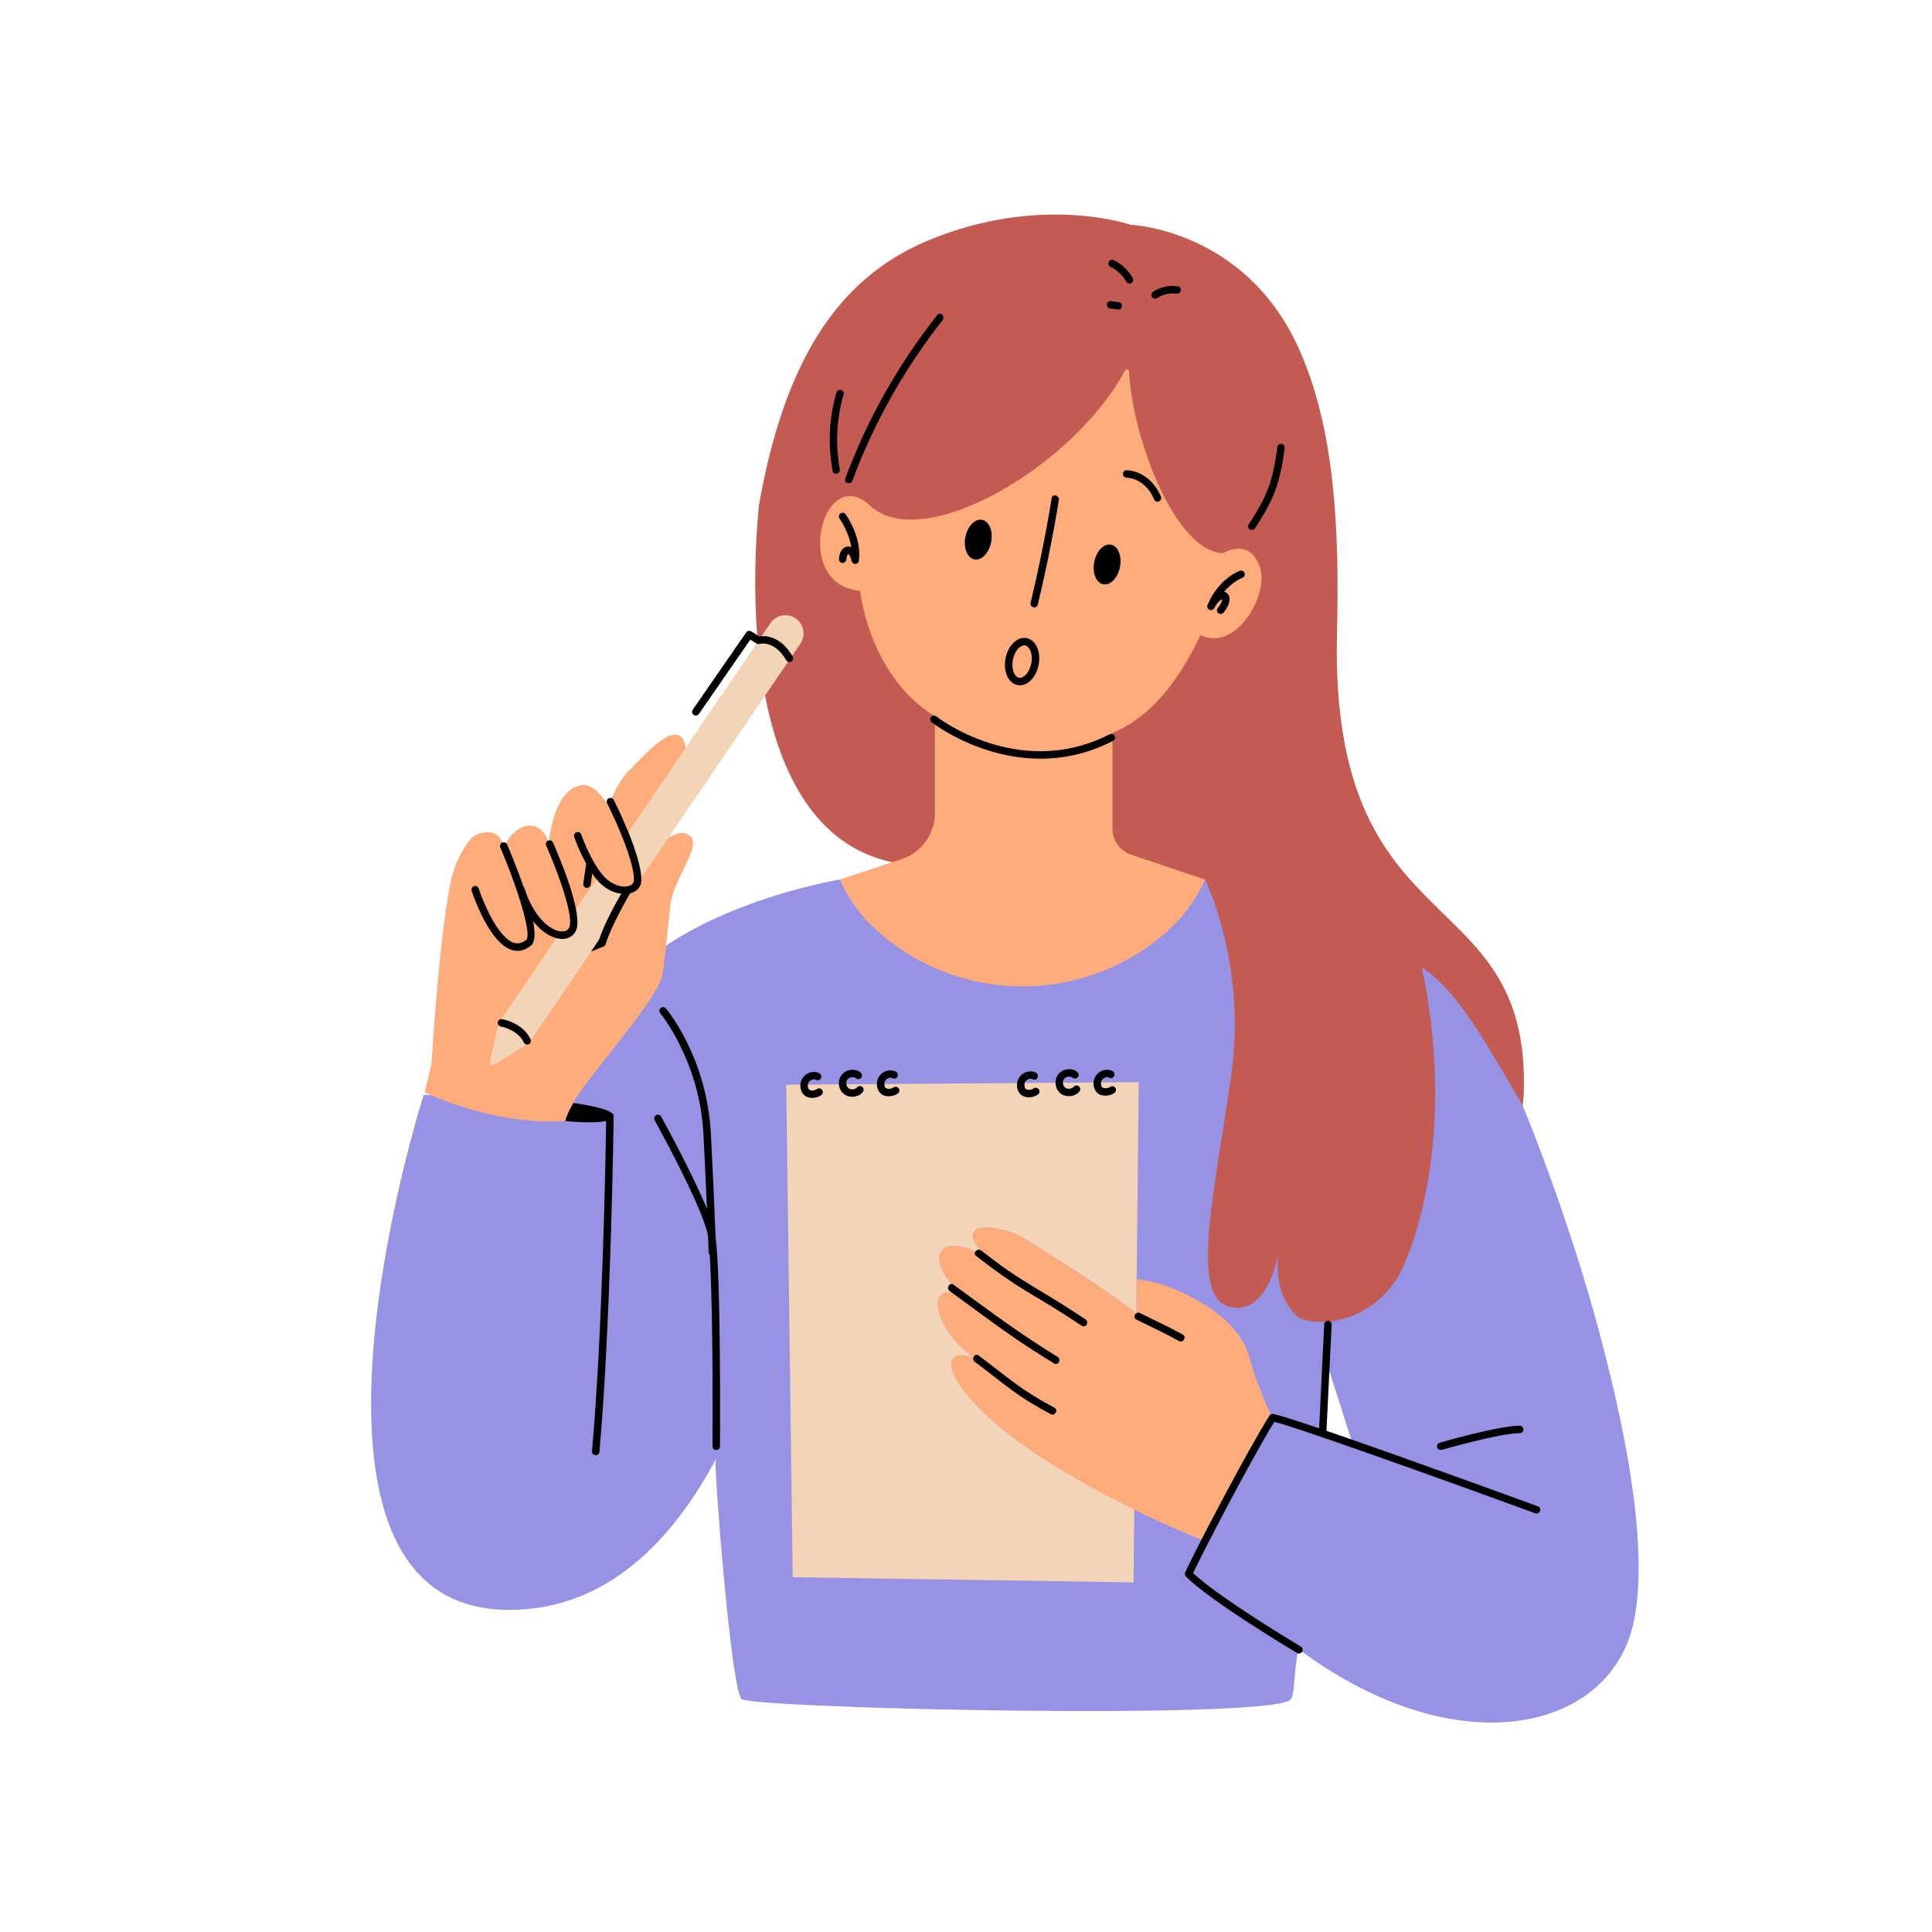 <svg xmlns="http://www.w3.org/2000/svg" xmlns:xlink="http://www.w3.org/1999/xlink" width="1080" viewBox="0 0 810 810" height="1080" preserveAspectRatio="xMidYMid meet"><defs><clipPath id="42c5736f0f"><path d="M 155 356 L 688 356 L 688 722.25 L 155 722.25 Z M 155 356 " clip-rule="nonzero"></path></clipPath></defs><g clip-path="url(#42c5736f0f)"><path fill="#9792e3" d="M 682.102 609.52 C 681.84 608.051 681.57 606.578 681.293 605.098 C 677.957 587.363 673.469 569.109 668.68 551.871 C 655.512 504.465 638.398 463.535 638.398 463.535 C 636.875 460.344 632.531 444.996 632.531 444.996 C 632.531 444.996 604.551 392.293 601.02 392.293 C 597.488 392.293 579.828 387.402 579.828 387.402 L 543.699 367.301 L 536.656 368.652 L 506.207 356.703 L 413.434 368.523 L 352.156 368.723 C 352.156 368.723 273.828 381.66 252.605 425.027 C 228.699 465.234 223.266 469.582 223.266 469.582 C 223.266 469.582 186.695 458.273 177.629 459.055 C 163.5 504.695 121.121 674.961 213.488 674.961 C 254.91 674.961 282.34 645.016 300.004 611.988 C 300.008 612.055 300.016 612.121 300.02 612.191 C 300.031 612.41 300.234 612.707 300.062 612.848 C 299.219 613.551 306.602 710.617 311.082 712.453 C 320.625 716.355 527.668 721.008 540.707 712.859 C 543.066 711.387 542.055 703.137 544.336 691.316 C 562.996 705.254 581.555 714.117 598.797 718.613 C 602.629 719.609 606.395 720.395 610.086 720.969 C 617.465 722.117 624.527 722.438 631.176 721.984 C 659.422 720.07 680.109 704.254 685.098 679.309 C 688.766 660.969 686.809 635.977 682.102 609.52 Z M 554.562 599.844 L 555.652 569.418 L 567.062 605.277 Z M 554.562 599.844 " fill-opacity="1" fill-rule="nonzero"></path></g><path fill="#c45b52" d="M 638.871 457.492 C 638.816 459.539 638.645 461.547 638.398 463.535 C 623.633 438.32 611.207 415.383 596.129 405.605 C 607.266 458.578 600.09 503.922 588.562 530.5 C 579.488 551.422 556.738 557.738 544.547 552.52 C 535.449 544.777 535.184 532.684 535.867 526.059 C 533.957 536.312 527.645 551.508 514.902 547.688 C 498.602 542.797 509.738 496.883 516.258 450.43 C 522.777 403.977 505.172 368.723 505.172 368.723 C 505.172 368.723 479.039 365.125 386.676 362.953 C 313.828 361.238 313.754 256.277 318.215 211.637 C 328.711 152.793 350.238 117.094 388.938 100.898 C 436.293 81.078 474.02 94.238 474.02 94.238 C 474.02 94.238 521.473 96.07 544.133 145.25 C 559.586 178.789 561.613 221.457 560.543 265.152 C 557.281 397.727 641.309 367.883 638.871 457.492 Z M 638.871 457.492 C 638.816 459.539 638.645 461.547 638.398 463.535 C 623.633 438.32 611.207 415.383 596.129 405.605 C 607.266 458.578 600.09 503.922 588.562 530.5 C 579.488 551.422 556.738 557.738 544.547 552.52 C 535.449 544.777 535.184 532.684 535.867 526.059 C 533.957 536.312 527.645 551.508 514.902 547.688 C 498.602 542.797 509.738 496.883 516.258 450.43 C 522.777 403.977 505.172 368.723 505.172 368.723 C 505.172 368.723 479.039 365.125 386.676 362.953 C 313.828 361.238 313.754 256.277 318.215 211.637 C 328.711 152.793 350.238 117.094 388.938 100.898 C 436.293 81.078 474.02 94.238 474.02 94.238 C 474.02 94.238 521.473 96.07 544.133 145.25 C 559.586 178.789 561.613 221.457 560.543 265.152 C 557.281 397.727 641.309 367.883 638.871 457.492 Z M 638.871 457.492 " fill-opacity="1" fill-rule="nonzero"></path><path fill="#feac7c" d="M 280.996 379.934 C 279.711 391.789 278.648 403.477 277.738 408.727 C 275.992 418.781 245.895 452.195 240.852 461.449 C 239.852 463.281 237.898 467.875 237.02 469.988 C 206.766 472.027 178.039 458.012 178.039 458.012 L 180.887 446.258 C 180.887 446.258 184.434 386.652 189.75 366.484 C 191.5 359.848 196.406 351.922 198.715 350.488 C 201.184 348.961 208.984 346.449 211.188 354.684 C 211.219 355.168 211.234 355.629 211.258 356.098 C 212.449 351.43 215.516 348.645 218.48 347.027 C 221.211 345.531 226.223 345.395 229.047 350.863 C 229.887 352.484 229.93 354.418 229.828 356.242 C 229.793 356.898 229.742 357.523 229.699 358.156 C 229.699 358.156 230.332 331.031 244.051 329.129 C 247.633 328.633 251.504 332.184 255.055 337.695 C 258.254 330.109 260.785 325.98 264.152 322.609 C 270.062 316.703 283.414 301.348 286.973 311.199 C 290.504 320.98 273.328 337.125 268.5 351.406 C 267.211 355.215 266.191 358.703 265.375 361.789 C 265.965 363.977 266.398 366.004 266.664 367.777 C 278.266 347.055 288.047 347.188 290.234 351.68 C 292.68 356.703 282.172 369.094 280.996 379.934 Z M 523.594 568.398 C 520.539 557.195 508.312 546.801 490.34 539.645 C 485.715 537.801 480.824 536.941 476.695 536.254 L 476.461 550.402 C 476.094 550.234 475.621 549.93 475.109 549.566 C 458.977 537.422 444.09 528.414 429.871 519.434 C 419.547 512.914 396.297 510.719 414.656 528.125 C 392.855 513.453 385.551 529.082 405.258 544.113 C 388.562 534.645 388.668 555.027 408.609 569.566 C 397.973 564.512 390.34 572.855 417.055 596.496 C 447.891 623.785 504.848 646.027 504.848 646.027 L 533.539 594.344 C 533.539 594.344 527.68 583.379 523.594 568.398 Z M 528.039 237.27 C 523.422 225.125 512.809 231.898 512.809 231.898 C 493.125 231.512 474.922 184.75 473.324 155.621 C 473.277 154.734 472.148 154.477 471.73 155.254 C 449.84 195.949 386.629 232.406 364.793 212.008 C 364.793 212.008 355.859 202.375 348.172 212.848 C 341.078 222.512 341.055 246.004 360.582 247.691 C 363.016 265.57 372.414 287.633 390.301 299.211 C 390.848 299.566 391.406 299.918 391.977 300.273 L 391.977 340.852 C 391.977 349.824 386.109 357.742 377.527 360.352 L 352.16 368.723 C 357.172 380.777 366.266 390.078 376.477 397.18 C 407.875 419.016 449.457 419.016 480.859 397.18 C 491.07 390.078 500.16 380.777 505.176 368.723 L 474.504 358.418 C 469.699 356.953 466.414 352.52 466.414 347.496 L 466.414 307.281 C 482.797 300.426 494.324 285.18 503.305 266.258 C 517.941 273.617 532.602 249.266 528.039 237.27 Z M 528.039 237.27 " fill-opacity="1" fill-rule="nonzero"></path><path fill="#f3d4b7" d="M 335.578 269.82 L 221.664 437.438 L 207.312 446.297 C 206.34 446.895 205.129 446.023 205.383 444.914 L 209.082 428.887 L 234.035 392.168 C 234.926 393.109 235.992 393.441 237.258 392.699 C 240.762 390.648 240.879 385.914 240.484 382.68 L 250.98 367.234 C 251.047 367.324 251.113 367.418 251.18 367.504 C 257.25 375.145 267.309 374.668 267.344 368.93 C 267.375 364.234 264.988 356.961 262.387 350.445 L 322.992 261.27 C 325.355 257.793 330.086 256.891 333.562 259.254 C 337.035 261.613 337.938 266.348 335.578 269.82 Z M 417.055 596.496 C 390.34 572.855 397.973 564.512 408.609 569.566 C 388.668 555.027 388.562 534.645 405.258 544.113 C 385.551 529.082 392.855 513.453 414.656 528.125 C 396.297 510.719 419.547 512.914 429.871 519.434 C 444.09 528.414 458.977 537.422 475.109 549.566 C 475.602 549.914 476.047 550.203 476.41 550.375 L 477.41 453.688 L 329.625 454.777 L 332.34 661.242 L 475.238 663.414 L 475.555 632.945 C 455.727 623.105 432.289 609.977 417.055 596.496 Z M 417.055 596.496 " fill-opacity="1" fill-rule="nonzero"></path><path fill="#000000" d="M 426.613 287.215 C 426.949 287.277 427.281 287.309 427.613 287.309 C 431.148 287.309 434.477 283.758 435.445 278.719 L 435.445 278.715 C 436.512 273.199 434.297 268.293 430.41 267.543 C 428.426 267.156 426.402 267.922 424.699 269.684 C 423.172 271.273 422.059 273.527 421.574 276.039 C 420.512 281.555 422.723 286.465 426.613 287.215 Z M 424.645 276.633 C 425.008 274.734 425.848 272.996 426.949 271.852 C 427.434 271.352 428.359 270.57 429.418 270.57 C 429.547 270.57 429.684 270.582 429.816 270.609 C 431.648 270.961 433.148 274.137 432.379 278.125 C 431.684 281.73 429.258 284.527 427.207 284.148 C 425.375 283.793 423.875 280.621 424.645 276.633 Z M 255.227 334.699 C 254.457 335.09 254.152 336.031 254.543 336.801 C 254.656 337.02 265.848 359.16 265.785 368.918 C 265.777 370.109 265.125 370.938 263.848 371.375 C 260.965 372.383 255.969 371.016 252.406 366.531 C 247.141 359.906 243.73 349.984 243.695 349.887 C 243.418 349.066 242.531 348.633 241.715 348.91 C 240.895 349.188 240.461 350.074 240.738 350.891 C 240.84 351.199 242.668 356.492 245.762 362.07 L 244.543 370.473 C 244.418 371.324 245.012 372.117 245.863 372.242 C 245.941 372.25 246.016 372.258 246.09 372.258 C 246.855 372.258 247.52 371.699 247.633 370.918 L 248.316 366.227 C 248.84 366.996 249.387 367.754 249.957 368.477 C 253.027 372.34 256.98 374.297 260.453 374.715 C 258.344 378.336 253.441 387.055 251.195 393.859 L 247.824 398.91 C 248.496 398.645 249.145 398.395 249.754 398.16 C 251.055 397.656 252.172 397.223 253.031 396.848 C 253.445 396.664 253.762 396.312 253.898 395.879 C 256.457 387.598 264.062 374.746 264.137 374.617 C 264.16 374.578 264.16 374.539 264.18 374.5 C 264.41 374.441 264.652 374.402 264.867 374.328 C 267.379 373.465 268.891 371.449 268.906 368.941 C 268.977 358.426 257.805 336.32 257.328 335.383 C 256.938 334.613 255.996 334.312 255.227 334.699 Z M 241.355 390.441 C 244.992 383.598 234.055 358.234 231.828 353.219 C 231.477 352.43 230.555 352.07 229.766 352.426 C 228.977 352.773 228.621 353.699 228.973 354.488 C 233.895 365.562 240.859 384.719 238.594 388.977 C 237.824 390.43 236.312 390.609 235.176 390.504 C 230.406 390.066 223.586 384.188 219.871 372.332 C 219.789 372.078 219.637 371.875 219.457 371.699 C 217.148 364.977 214.465 358.391 212.629 354.07 C 212.289 353.281 211.371 352.914 210.578 353.246 C 209.785 353.582 209.414 354.5 209.75 355.293 C 217.898 374.457 222.891 392.18 220.652 394 C 218.953 395.383 217.289 395.809 215.559 395.301 C 208.809 393.312 202.551 378.184 200.711 372.523 C 200.445 371.699 199.566 371.25 198.742 371.52 C 197.922 371.785 197.473 372.668 197.738 373.484 C 198.031 374.379 204.969 395.434 214.672 398.297 C 215.449 398.527 216.219 398.641 216.98 398.641 C 218.922 398.641 220.812 397.898 222.625 396.426 C 224.383 394.992 224.426 391.164 223.527 386.27 C 227.215 390.887 231.383 393.293 234.887 393.617 C 235.164 393.641 235.434 393.656 235.699 393.656 C 238.223 393.656 240.258 392.508 241.355 390.441 Z M 436.07 541.156 C 431.27 538.281 426.504 535.363 421.922 532.152 C 418.34 529.645 414.855 527.004 411.414 524.305 C 409.852 523.078 407.625 525.273 409.203 526.512 C 414.742 530.859 420.391 535.062 426.324 538.852 C 431.246 542 436.32 544.906 441.293 547.973 C 445.418 550.516 449.496 553.141 453.531 555.824 C 455.211 556.941 456.777 554.238 455.109 553.129 C 448.863 548.977 442.504 545.012 436.07 541.156 Z M 443.457 568.906 C 432.031 561.879 421.094 554.246 410.293 546.301 C 406.789 543.723 403.277 541.148 399.75 538.594 C 398.121 537.41 396.559 540.121 398.176 541.289 C 409.004 549.137 419.629 557.273 430.82 564.605 C 434.473 566.996 438.164 569.32 441.883 571.605 C 443.598 572.66 445.168 569.961 443.457 568.906 Z M 442.09 590.184 C 436.277 587.137 430.695 583.727 425.41 579.832 C 420.301 576.07 415.379 572.055 410.281 568.273 C 408.668 567.074 407.109 569.785 408.707 570.973 C 413.805 574.754 418.723 578.766 423.832 582.531 C 429.117 586.426 434.699 589.836 440.512 592.879 C 442.293 593.812 443.871 591.117 442.09 590.184 Z M 495.859 559.512 C 490.031 556.273 483.945 553.512 477.996 550.516 C 476.203 549.613 474.621 552.309 476.418 553.215 C 482.367 556.211 488.453 558.973 494.281 562.211 C 496.039 563.188 497.617 560.492 495.859 559.512 Z M 256.301 466.508 C 252.793 463.953 240.383 462.449 240.383 462.449 C 240.383 462.449 237.734 466.73 237.02 469.988 C 237.02 469.988 248.484 471.262 254.141 469.961 C 253.938 483.273 252.613 559.336 248.199 608.398 C 248.121 609.258 248.754 610.016 249.613 610.094 C 249.664 610.098 249.711 610.102 249.758 610.102 C 250.559 610.102 251.238 609.488 251.312 608.68 C 256.148 554.906 257.281 468.832 257.293 467.973 C 257.301 467.305 256.887 466.738 256.301 466.508 Z M 644.75 631.523 C 641.719 630.41 588.012 610.781 556.125 599.875 L 558.297 555.367 C 558.34 554.508 557.676 553.773 556.812 553.73 C 556.023 553.66 555.223 554.352 555.18 555.215 L 553.051 598.828 C 543.504 595.59 536.348 593.301 533.836 592.809 C 533.207 592.695 532.559 592.965 532.215 593.512 C 522.457 609.043 500.43 651.312 496.902 659.25 C 496.637 659.84 496.766 660.531 497.223 660.988 C 507.836 671.598 542.32 692.141 543.785 693.012 C 544.035 693.16 544.309 693.23 544.578 693.23 C 545.113 693.23 545.633 692.957 545.922 692.465 C 546.363 691.723 546.121 690.766 545.379 690.324 C 545.031 690.121 511.418 670.098 500.211 659.531 C 504.445 650.512 524.289 612.27 534.273 596.113 C 549 599.848 642.707 634.102 643.676 634.453 C 644.48 634.746 645.383 634.336 645.68 633.523 C 645.977 632.715 645.562 631.816 644.75 631.523 Z M 604.008 607.93 C 604.148 607.93 604.297 607.906 604.441 607.867 C 604.684 607.797 628.777 600.863 637.152 600.863 C 638.012 600.863 638.711 600.164 638.711 599.301 C 638.711 598.438 638.012 597.738 637.152 597.738 C 628.336 597.738 604.582 604.574 603.574 604.863 C 602.746 605.105 602.266 605.973 602.508 606.801 C 602.703 607.48 603.328 607.93 604.008 607.93 Z M 298.043 475.34 C 296.402 443.672 279.906 423.641 279.207 422.805 C 278.652 422.141 277.664 422.059 277.008 422.609 C 276.344 423.164 276.258 424.148 276.812 424.809 C 276.977 425.004 293.336 444.867 294.922 475.504 C 295.582 488.277 296.062 498.812 296.402 506.859 C 290.164 491.609 277.848 469.312 277.203 468.145 C 276.781 467.391 275.836 467.117 275.078 467.535 C 274.324 467.953 274.051 468.906 274.469 469.66 C 274.664 470.012 293.949 504.914 296.586 517.047 C 296.688 517.523 296.785 518.133 296.879 518.801 C 297.027 522.723 297.094 524.852 297.094 524.91 C 297.105 525.32 297.281 525.684 297.543 525.953 C 299.098 549.742 298.727 605.695 298.723 606.355 C 298.715 607.219 299.41 607.922 300.273 607.926 C 300.277 607.926 300.281 607.926 300.285 607.926 C 301.141 607.926 301.84 607.234 301.848 606.375 C 301.867 603.367 302.312 535.781 300 518.59 C 299.711 510.797 299.105 495.941 298.043 475.34 Z M 446.504 451.953 C 446.609 451.895 446.629 451.871 446.582 451.895 C 446.562 451.91 446.539 451.922 446.52 451.938 C 446.516 451.941 446.508 451.949 446.504 451.953 Z M 447.781 451.414 C 447.875 451.414 447.926 451.414 447.949 451.41 C 447.895 451.41 447.84 451.414 447.785 451.41 C 447.785 451.414 447.785 451.414 447.781 451.414 Z M 446.52 455.934 C 446.633 456.035 446.75 456.047 446.52 455.934 Z M 447.121 456.289 C 447.125 456.289 447.129 456.293 447.137 456.293 C 446.988 456.211 446.973 456.219 447.027 456.246 C 447.035 456.25 447.043 456.258 447.055 456.262 C 447.074 456.27 447.094 456.281 447.121 456.289 Z M 446.953 451.676 C 446.996 451.652 447.047 451.625 447.102 451.602 C 447.109 451.598 447.121 451.594 447.133 451.59 C 447.281 451.535 447.438 451.492 447.59 451.453 C 447.652 451.438 447.719 451.426 447.781 451.414 C 447.762 451.414 447.754 451.414 447.73 451.414 C 447.75 451.414 447.77 451.41 447.785 451.41 C 447.793 451.41 447.797 451.41 447.801 451.41 C 447.91 451.387 447.996 451.402 447.949 451.41 C 448.18 451.406 448.41 451.395 448.645 451.406 C 448.719 451.422 448.793 451.434 448.863 451.453 C 449.004 451.484 449.137 451.531 449.273 451.574 C 449.332 451.605 449.395 451.633 449.453 451.664 C 449.605 451.75 449.75 451.844 449.891 451.945 C 450.551 452.43 451.66 452.078 452.027 451.387 C 452.457 450.574 452.172 449.766 451.465 449.25 C 450.109 448.258 448.234 448.039 446.633 448.473 C 444.887 448.949 443.551 450.176 442.883 451.84 C 442.254 453.402 442.457 455.262 443.227 456.734 C 443.984 458.188 445.469 459.242 447.086 459.496 C 449.023 459.797 451.117 459.254 452.445 457.742 C 452.984 457.129 453.098 456.129 452.445 455.535 C 451.855 454.992 450.812 454.879 450.238 455.535 C 450.141 455.645 450.043 455.75 449.938 455.848 C 449.902 455.875 449.871 455.906 449.836 455.934 C 449.719 456.008 449.605 456.086 449.484 456.152 C 449.434 456.18 449.387 456.203 449.336 456.227 C 449.102 456.273 448.867 456.371 448.629 456.43 C 448.645 456.43 448.617 456.441 448.566 456.449 C 448.562 456.449 448.559 456.453 448.555 456.453 C 448.5 456.461 448.438 456.469 448.383 456.48 C 448.43 456.469 448.445 456.465 448.48 456.457 C 448.324 456.465 448.172 456.477 448.02 456.473 C 447.875 456.469 447.73 456.441 447.586 456.438 C 448.09 456.453 447.652 456.441 447.492 456.398 C 447.371 456.371 447.254 456.328 447.133 456.293 C 447.16 456.309 447.176 456.316 447.211 456.336 C 447.164 456.309 447.105 456.285 447.051 456.262 C 447.043 456.258 447.035 456.254 447.027 456.25 C 447.012 456.242 446.996 456.234 446.98 456.227 C 446.852 456.16 446.727 456.086 446.609 456.008 C 446.566 455.98 446.512 455.93 446.465 455.906 C 446.492 455.918 446.496 455.922 446.516 455.934 C 446.516 455.934 446.516 455.934 446.516 455.93 C 446.418 455.844 446.328 455.75 446.238 455.656 C 446.191 455.602 446.152 455.535 446.102 455.492 C 446.125 455.512 446.129 455.52 446.148 455.535 C 446.145 455.535 446.145 455.531 446.141 455.527 C 446.062 455.41 445.988 455.285 445.922 455.156 C 445.902 455.117 445.883 455.078 445.863 455.039 C 445.777 454.781 445.711 454.523 445.652 454.258 C 445.648 454.211 445.645 454.164 445.645 454.117 C 445.637 453.988 445.637 453.859 445.641 453.727 C 445.645 453.598 445.668 453.469 445.668 453.34 C 445.668 453.383 445.668 453.398 445.668 453.43 C 445.668 453.426 445.668 453.418 445.668 453.414 C 445.688 453.328 445.707 453.242 445.727 453.16 C 445.758 453.051 445.828 452.914 445.848 452.797 C 445.863 452.762 445.883 452.727 445.898 452.691 C 445.961 452.578 446.027 452.469 446.102 452.359 C 446.105 452.355 446.105 452.348 446.109 452.344 C 446.156 452.297 446.199 452.242 446.234 452.203 C 446.32 452.113 446.41 452.035 446.5 451.953 C 446.477 451.969 446.48 451.977 446.438 451.992 C 446.465 451.98 446.492 451.957 446.52 451.938 C 446.531 451.93 446.539 451.918 446.551 451.906 C 446.57 451.887 446.566 451.902 446.582 451.895 C 446.594 451.887 446.605 451.879 446.617 451.871 C 446.727 451.801 446.836 451.734 446.953 451.676 Z M 445.668 453.43 C 445.645 453.555 445.66 453.699 445.668 453.43 Z M 446.148 455.535 C 446.23 455.652 446.324 455.703 446.148 455.535 Z M 448.566 456.449 C 448.586 456.445 448.609 456.434 448.633 456.43 C 448.621 456.43 448.57 456.438 448.48 456.457 C 448.484 456.457 448.492 456.457 448.496 456.457 C 448.52 456.457 448.543 456.453 448.566 456.449 Z M 461.992 455.723 C 462.016 455.75 462.043 455.773 462.07 455.797 C 462.059 455.777 462.023 455.738 461.961 455.676 C 461.969 455.688 461.977 455.699 461.984 455.711 C 461.984 455.715 461.988 455.719 461.992 455.723 Z M 464.77 451.715 C 464.859 451.762 464.91 451.785 464.906 451.781 C 464.871 451.762 464.836 451.746 464.801 451.73 C 464.789 451.723 464.777 451.719 464.77 451.715 Z M 463.039 456.238 C 463.086 456.242 463.137 456.242 463.188 456.242 C 463.168 456.238 463.102 456.234 463 456.227 C 463.012 456.23 463.02 456.234 463.031 456.234 C 463.031 456.234 463.035 456.238 463.039 456.238 Z M 465.551 455.602 C 465.402 455.703 465.242 455.797 465.078 455.883 C 465.035 455.902 464.992 455.922 464.945 455.945 C 464.914 455.957 464.879 455.969 464.848 455.98 C 464.66 456.047 464.473 456.102 464.281 456.148 C 464.172 456.176 464.066 456.199 463.957 456.219 C 463.949 456.219 463.945 456.219 463.938 456.223 C 463.75 456.234 463.562 456.254 463.371 456.25 C 463.309 456.25 463.246 456.246 463.188 456.242 C 463.23 456.254 463.133 456.254 463.039 456.238 C 463.035 456.238 463.035 456.234 463.031 456.234 C 462.977 456.23 462.922 456.223 462.871 456.219 C 462.934 456.223 462.957 456.227 463 456.227 C 462.824 456.191 462.652 456.145 462.48 456.086 C 462.387 456.035 462.293 455.98 462.199 455.922 C 462.156 455.883 462.113 455.84 462.07 455.797 C 462.094 455.836 462.035 455.797 461.988 455.719 C 461.984 455.715 461.984 455.711 461.984 455.711 C 461.949 455.672 461.918 455.625 461.879 455.59 C 461.922 455.629 461.934 455.645 461.961 455.676 C 461.906 455.582 461.855 455.492 461.801 455.402 C 461.801 455.398 461.801 455.398 461.801 455.395 C 461.816 455.438 461.828 455.469 461.852 455.539 C 461.832 455.484 461.812 455.434 461.793 455.379 C 461.746 455.289 461.715 455.176 461.773 455.328 C 461.742 455.227 461.711 455.121 461.684 455.02 C 461.648 454.871 461.629 454.723 461.598 454.574 C 461.711 455.137 461.605 454.535 461.602 454.375 C 461.594 454.211 461.594 454.047 461.602 453.883 C 461.605 453.801 461.621 453.715 461.621 453.633 C 461.621 453.676 461.621 453.684 461.621 453.715 C 461.648 453.586 461.68 453.461 461.719 453.336 C 461.734 453.289 461.754 453.238 461.773 453.191 C 461.781 453.168 461.793 453.145 461.805 453.121 C 461.863 453.008 461.93 452.895 462 452.785 C 462.031 452.738 462.059 452.695 462.09 452.652 C 462.191 452.543 462.289 452.43 462.402 452.324 C 462.445 452.281 462.492 452.242 462.539 452.199 C 462.758 452.07 462.973 451.945 463.195 451.824 C 463.266 451.797 463.461 451.711 463.555 451.688 C 463.613 451.672 463.676 451.66 463.734 451.648 C 463.668 451.656 463.773 451.621 463.871 451.617 C 463.875 451.613 463.883 451.617 463.891 451.613 C 463.926 451.609 463.957 451.602 463.992 451.594 C 463.945 451.605 463.93 451.605 463.895 451.613 C 463.984 451.609 464.074 451.605 464.164 451.605 C 464.234 451.605 464.309 451.609 464.383 451.613 C 464.418 451.617 464.418 451.613 464.438 451.613 C 464.566 451.645 464.703 451.695 464.754 451.711 C 464.758 451.711 464.762 451.715 464.766 451.715 C 464.73 451.699 464.711 451.688 464.656 451.656 C 464.703 451.684 464.75 451.707 464.797 451.727 C 464.852 451.75 464.898 451.773 464.902 451.781 C 464.91 451.785 464.914 451.785 464.922 451.789 C 465.637 452.18 466.656 451.992 467.059 451.23 C 467.445 450.5 467.266 449.508 466.496 449.094 C 464.902 448.223 463.016 448.344 461.438 449.199 C 459.793 450.086 458.734 451.715 458.508 453.551 C 458.316 455.109 458.738 456.871 459.859 458.012 C 460.801 458.969 462.164 459.395 463.484 459.375 C 464.727 459.355 466.094 459.012 467.129 458.297 C 467.801 457.836 468.168 456.906 467.688 456.16 C 467.258 455.492 466.273 455.105 465.551 455.602 Z M 462.543 452.195 C 462.648 452.105 462.848 452.02 462.543 452.195 Z M 463.738 451.648 C 463.762 451.645 463.816 451.633 463.898 451.613 C 463.895 451.613 463.895 451.613 463.891 451.613 C 463.84 451.625 463.789 451.637 463.738 451.648 Z M 461.621 453.715 C 461.621 453.719 461.621 453.723 461.621 453.727 C 461.59 453.859 461.617 454.016 461.621 453.715 Z M 461.793 455.379 C 461.797 455.383 461.797 455.391 461.801 455.395 C 461.793 455.375 461.781 455.344 461.777 455.328 C 461.777 455.336 461.781 455.344 461.781 455.352 C 461.785 455.363 461.789 455.371 461.793 455.379 Z M 429.699 456.051 C 429.703 456.055 429.703 456.062 429.707 456.066 C 429.699 456.047 429.688 456.016 429.684 456.004 C 429.684 456.008 429.688 456.016 429.688 456.023 C 429.691 456.035 429.695 456.043 429.699 456.051 Z M 430.945 456.906 C 430.992 456.91 431.043 456.91 431.094 456.914 C 431.074 456.91 431.012 456.906 430.906 456.898 C 430.918 456.902 430.926 456.906 430.938 456.906 C 430.938 456.906 430.941 456.906 430.945 456.906 Z M 429.898 456.395 C 429.922 456.418 429.949 456.441 429.977 456.469 C 429.965 456.449 429.93 456.41 429.867 456.348 C 429.875 456.359 429.883 456.371 429.891 456.383 C 429.895 456.387 429.895 456.391 429.898 456.395 Z M 431.645 452.32 C 431.668 452.316 431.723 452.305 431.805 452.285 C 431.801 452.285 431.801 452.285 431.797 452.285 C 431.746 452.297 431.695 452.309 431.645 452.32 Z M 429.629 454.008 C 429.645 453.961 429.66 453.91 429.68 453.863 C 429.691 453.84 429.699 453.816 429.711 453.793 C 429.773 453.68 429.836 453.566 429.906 453.457 C 429.938 453.41 429.969 453.367 429.996 453.324 C 430.098 453.211 430.199 453.102 430.309 452.996 C 430.352 452.953 430.398 452.914 430.445 452.871 C 430.664 452.742 430.883 452.617 431.102 452.496 C 431.172 452.469 431.371 452.383 431.461 452.359 C 431.52 452.34 431.582 452.332 431.645 452.32 C 431.574 452.328 431.68 452.293 431.777 452.285 C 431.785 452.285 431.793 452.285 431.797 452.285 C 431.832 452.281 431.863 452.273 431.898 452.266 C 431.852 452.277 431.836 452.277 431.805 452.285 C 431.891 452.281 431.98 452.277 432.07 452.277 C 432.145 452.277 432.219 452.281 432.289 452.285 C 432.328 452.289 432.328 452.285 432.348 452.285 C 432.473 452.316 432.613 452.363 432.66 452.383 C 432.664 452.383 432.668 452.387 432.676 452.387 C 432.637 452.367 432.617 452.359 432.562 452.328 C 432.609 452.355 432.656 452.379 432.707 452.398 C 432.758 452.422 432.805 452.445 432.812 452.453 C 432.816 452.457 432.824 452.457 432.828 452.461 C 433.547 452.852 434.562 452.66 434.965 451.902 C 435.352 451.172 435.172 450.18 434.406 449.762 C 432.809 448.895 430.922 449.016 429.348 449.867 C 427.703 450.758 426.645 452.387 426.418 454.223 C 426.223 455.781 426.648 457.543 427.766 458.684 C 428.707 459.641 430.07 460.066 431.391 460.047 C 432.637 460.027 434 459.684 435.035 458.969 C 435.707 458.508 436.078 457.578 435.598 456.832 C 435.164 456.164 434.18 455.777 433.457 456.273 C 433.309 456.375 433.148 456.469 432.984 456.551 C 432.941 456.574 432.898 456.594 432.852 456.613 C 432.82 456.629 432.785 456.641 432.754 456.652 C 432.566 456.719 432.379 456.773 432.188 456.82 C 432.078 456.848 431.973 456.871 431.863 456.891 C 431.855 456.891 431.852 456.891 431.844 456.895 C 431.656 456.906 431.469 456.926 431.277 456.922 C 431.215 456.922 431.156 456.918 431.094 456.914 C 431.137 456.922 431.039 456.926 430.945 456.91 C 430.941 456.91 430.941 456.906 430.938 456.906 C 430.883 456.902 430.832 456.895 430.777 456.891 C 430.84 456.895 430.863 456.895 430.906 456.898 C 430.73 456.863 430.559 456.816 430.387 456.758 C 430.293 456.707 430.199 456.652 430.105 456.594 C 430.062 456.555 430.02 456.512 429.977 456.469 C 430 456.508 429.941 456.469 429.895 456.391 C 429.891 456.387 429.891 456.383 429.891 456.383 C 429.855 456.344 429.824 456.297 429.789 456.262 C 429.828 456.301 429.84 456.316 429.867 456.348 C 429.812 456.254 429.762 456.164 429.707 456.07 C 429.707 456.07 429.707 456.066 429.707 456.066 C 429.723 456.109 429.734 456.141 429.762 456.211 C 429.742 456.156 429.719 456.105 429.699 456.051 C 429.656 455.961 429.625 455.848 429.684 456.004 C 429.648 455.898 429.617 455.797 429.59 455.691 C 429.555 455.543 429.535 455.395 429.504 455.246 C 429.621 455.809 429.512 455.207 429.508 455.047 C 429.5 454.883 429.5 454.719 429.508 454.555 C 429.512 454.473 429.531 454.387 429.531 454.305 C 429.531 454.348 429.527 454.355 429.527 454.387 C 429.555 454.258 429.586 454.133 429.629 454.008 Z M 430.449 452.867 C 430.555 452.777 430.754 452.691 430.449 452.867 Z M 429.527 454.387 C 429.527 454.391 429.527 454.395 429.527 454.398 C 429.5 454.531 429.523 454.688 429.527 454.387 Z M 432.672 452.387 C 432.766 452.434 432.816 452.457 432.812 452.453 C 432.777 452.434 432.742 452.418 432.707 452.398 C 432.695 452.395 432.684 452.391 432.672 452.387 Z M 354.844 453.676 C 354.824 453.805 354.84 453.949 354.844 453.676 Z M 356.297 456.539 C 356.305 456.539 356.309 456.539 356.312 456.543 C 356.164 456.457 356.148 456.465 356.203 456.496 C 356.211 456.5 356.219 456.504 356.23 456.508 C 356.25 456.52 356.273 456.531 356.297 456.539 Z M 355.68 452.199 C 355.785 452.141 355.805 452.121 355.762 452.141 C 355.738 452.156 355.719 452.168 355.695 452.184 C 355.691 452.191 355.688 452.195 355.68 452.199 Z M 356.961 451.66 C 357.051 451.664 357.105 451.664 357.125 451.66 C 357.07 451.66 357.016 451.66 356.965 451.66 C 356.961 451.66 356.961 451.66 356.961 451.66 Z M 359.414 455.781 C 359.32 455.891 359.219 455.996 359.113 456.094 C 359.082 456.125 359.047 456.152 359.012 456.18 C 358.895 456.254 358.781 456.332 358.66 456.398 C 358.613 456.426 358.562 456.449 358.512 456.477 C 358.281 456.52 358.047 456.621 357.809 456.676 C 357.82 456.68 357.797 456.688 357.742 456.695 C 357.738 456.699 357.738 456.699 357.734 456.699 C 357.68 456.711 357.617 456.715 357.562 456.727 C 357.609 456.715 357.625 456.715 357.656 456.707 C 357.504 456.711 357.352 456.723 357.195 456.719 C 357.051 456.715 356.91 456.691 356.766 456.688 C 357.266 456.699 356.832 456.688 356.672 456.648 C 356.551 456.617 356.434 456.578 356.312 456.543 C 356.34 456.555 356.352 456.562 356.391 456.586 C 356.34 456.555 356.285 456.531 356.23 456.508 C 356.219 456.504 356.211 456.5 356.203 456.496 C 356.188 456.488 356.172 456.48 356.156 456.473 C 356.031 456.406 355.906 456.336 355.785 456.254 C 355.746 456.227 355.691 456.176 355.645 456.156 C 355.672 456.168 355.676 456.172 355.695 456.18 C 355.695 456.18 355.691 456.18 355.691 456.18 C 355.594 456.09 355.504 456 355.418 455.902 C 355.371 455.852 355.328 455.785 355.277 455.738 C 355.301 455.762 355.309 455.766 355.328 455.785 C 355.324 455.781 355.32 455.777 355.32 455.777 C 355.238 455.656 355.168 455.531 355.102 455.406 C 355.078 455.367 355.062 455.324 355.043 455.285 C 354.957 455.027 354.887 454.77 354.832 454.504 C 354.828 454.457 354.824 454.41 354.82 454.367 C 354.816 454.234 354.812 454.105 354.816 453.977 C 354.82 453.844 354.848 453.715 354.848 453.586 C 354.848 453.633 354.848 453.645 354.844 453.676 C 354.848 453.672 354.848 453.664 354.848 453.66 C 354.863 453.574 354.883 453.492 354.906 453.406 C 354.938 453.297 355.004 453.164 355.027 453.047 C 355.043 453.012 355.059 452.977 355.078 452.941 C 355.141 452.828 355.207 452.715 355.277 452.605 C 355.281 452.602 355.285 452.598 355.289 452.59 C 355.332 452.543 355.375 452.492 355.414 452.449 C 355.5 452.363 355.59 452.281 355.68 452.203 C 355.652 452.215 355.656 452.223 355.617 452.242 C 355.645 452.23 355.668 452.207 355.695 452.188 C 355.707 452.176 355.719 452.164 355.73 452.156 C 355.75 452.137 355.746 452.148 355.762 452.141 C 355.77 452.133 355.785 452.125 355.793 452.117 C 355.902 452.047 356.016 451.984 356.129 451.922 C 356.172 451.898 356.227 451.875 356.277 451.852 C 356.289 451.848 356.301 451.844 356.309 451.84 C 356.461 451.785 356.613 451.738 356.766 451.703 C 356.832 451.688 356.895 451.676 356.957 451.66 C 356.938 451.66 356.934 451.66 356.906 451.66 C 356.926 451.66 356.945 451.66 356.965 451.66 C 356.969 451.66 356.973 451.656 356.98 451.656 C 357.086 451.637 357.172 451.652 357.125 451.66 C 357.355 451.656 357.586 451.641 357.82 451.652 C 357.895 451.668 357.969 451.684 358.043 451.699 C 358.18 451.734 358.312 451.781 358.449 451.824 C 358.512 451.852 358.57 451.883 358.629 451.914 C 358.781 451.996 358.926 452.094 359.066 452.195 C 359.73 452.68 360.84 452.328 361.203 451.633 C 361.633 450.82 361.352 450.016 360.645 449.496 C 359.285 448.504 357.41 448.289 355.812 448.723 C 354.066 449.195 352.727 450.422 352.059 452.09 C 351.43 453.652 351.633 455.508 352.402 456.98 C 353.16 458.438 354.645 459.492 356.266 459.742 C 358.199 460.047 360.297 459.504 361.625 457.992 C 362.164 457.379 362.273 456.379 361.625 455.781 C 361.035 455.238 359.992 455.125 359.414 455.781 Z M 357.742 456.695 C 357.766 456.691 357.789 456.684 357.809 456.676 C 357.801 456.676 357.75 456.684 357.656 456.707 C 357.664 456.707 357.668 456.707 357.676 456.707 C 357.699 456.703 357.723 456.699 357.742 456.695 Z M 355.695 456.18 C 355.812 456.285 355.926 456.297 355.695 456.18 Z M 355.328 455.785 C 355.406 455.898 355.504 455.949 355.328 455.785 Z M 372.215 456.484 C 372.266 456.488 372.312 456.488 372.363 456.492 C 372.344 456.488 372.281 456.48 372.176 456.477 C 372.188 456.477 372.195 456.48 372.207 456.484 C 372.211 456.484 372.211 456.484 372.215 456.484 Z M 370.969 455.625 C 370.973 455.633 370.977 455.641 370.977 455.645 C 370.969 455.625 370.957 455.59 370.953 455.578 C 370.957 455.586 370.957 455.594 370.961 455.602 C 370.961 455.609 370.965 455.617 370.969 455.625 Z M 371.168 455.969 C 371.195 455.996 371.223 456.02 371.246 456.047 C 371.234 456.027 371.199 455.984 371.141 455.922 C 371.148 455.934 371.152 455.949 371.16 455.961 C 371.164 455.961 371.168 455.965 371.168 455.969 Z M 374.73 455.848 C 374.578 455.953 374.422 456.047 374.258 456.129 C 374.211 456.152 374.168 456.172 374.125 456.191 C 374.09 456.203 374.059 456.219 374.023 456.23 C 373.84 456.297 373.648 456.352 373.457 456.398 C 373.352 456.422 373.242 456.445 373.133 456.465 C 373.129 456.469 373.121 456.469 373.113 456.469 C 372.926 456.484 372.738 456.5 372.547 456.5 C 372.488 456.5 372.426 456.492 372.363 456.492 C 372.406 456.5 372.309 456.504 372.219 456.488 C 372.215 456.484 372.211 456.484 372.207 456.484 C 372.152 456.48 372.102 456.469 372.047 456.469 C 372.109 456.469 372.133 456.473 372.176 456.477 C 372 456.441 371.828 456.391 371.656 456.336 C 371.562 456.281 371.469 456.23 371.375 456.172 C 371.332 456.129 371.289 456.086 371.246 456.047 C 371.27 456.086 371.211 456.047 371.164 455.965 C 371.164 455.965 371.16 455.961 371.16 455.961 C 371.125 455.918 371.094 455.875 371.059 455.84 C 371.098 455.879 371.113 455.895 371.141 455.922 C 371.086 455.832 371.031 455.742 370.98 455.648 C 370.977 455.648 370.977 455.645 370.977 455.645 C 370.992 455.688 371.004 455.715 371.031 455.789 C 371.012 455.734 370.988 455.68 370.969 455.625 C 370.926 455.539 370.895 455.426 370.953 455.578 C 370.918 455.473 370.887 455.371 370.859 455.266 C 370.824 455.121 370.805 454.973 370.773 454.824 C 370.891 455.387 370.781 454.785 370.777 454.621 C 370.773 454.461 370.773 454.297 370.781 454.133 C 370.785 454.051 370.801 453.965 370.801 453.883 C 370.801 453.922 370.801 453.934 370.801 453.965 C 370.824 453.836 370.859 453.707 370.898 453.582 C 370.914 453.535 370.93 453.488 370.949 453.441 C 370.961 453.418 370.973 453.395 370.984 453.371 C 371.043 453.254 371.105 453.141 371.18 453.031 C 371.207 452.988 371.238 452.945 371.27 452.902 C 371.371 452.789 371.469 452.68 371.578 452.574 C 371.625 452.531 371.672 452.488 371.715 452.449 C 371.938 452.32 372.152 452.191 372.371 452.07 C 372.441 452.047 372.641 451.961 372.73 451.934 C 372.793 451.918 372.852 451.91 372.914 451.898 C 372.844 451.906 372.949 451.871 373.047 451.863 C 373.055 451.863 373.062 451.863 373.07 451.863 C 373.102 451.855 373.137 451.852 373.168 451.844 C 373.121 451.855 373.109 451.855 373.074 451.863 C 373.164 451.855 373.25 451.852 373.34 451.855 C 373.414 451.855 373.488 451.855 373.559 451.863 C 373.598 451.863 373.598 451.863 373.617 451.863 C 373.742 451.895 373.883 451.941 373.93 451.957 C 373.938 451.961 373.941 451.965 373.945 451.965 C 373.91 451.945 373.887 451.938 373.832 451.906 C 373.879 451.93 373.93 451.953 373.977 451.977 C 374.031 452 374.078 452.023 374.082 452.031 C 374.086 452.031 374.094 452.035 374.098 452.039 C 374.816 452.43 375.832 452.238 376.234 451.477 C 376.621 450.75 376.441 449.758 375.676 449.34 C 374.078 448.473 372.191 448.594 370.617 449.445 C 368.973 450.336 367.914 451.965 367.688 453.801 C 367.496 455.359 367.918 457.121 369.039 458.262 C 369.977 459.219 371.344 459.641 372.66 459.625 C 373.906 459.605 375.27 459.258 376.305 458.547 C 376.977 458.086 377.348 457.156 376.867 456.41 C 376.438 455.742 375.449 455.352 374.73 455.848 Z M 371.719 452.445 C 371.723 452.445 371.723 452.445 371.723 452.445 C 371.824 452.355 372.023 452.266 371.719 452.445 Z M 373.945 451.965 C 374.035 452.012 374.082 452.031 374.082 452.027 C 374.047 452.012 374.012 451.992 373.977 451.977 C 373.965 451.973 373.957 451.969 373.945 451.965 Z M 372.914 451.895 C 372.938 451.895 372.996 451.879 373.074 451.863 C 373.074 451.863 373.07 451.863 373.07 451.863 C 373.02 451.875 372.965 451.887 372.914 451.895 Z M 370.801 453.965 C 370.797 453.969 370.797 453.969 370.797 453.973 C 370.77 454.109 370.797 454.266 370.801 453.965 Z M 340.121 457.156 C 340.172 457.16 340.219 457.16 340.27 457.164 C 340.25 457.16 340.188 457.152 340.082 457.148 C 340.094 457.148 340.102 457.152 340.113 457.156 C 340.117 457.156 340.117 457.156 340.121 457.156 Z M 342.637 456.52 C 342.484 456.625 342.328 456.719 342.164 456.801 C 342.117 456.824 342.074 456.844 342.031 456.863 C 341.996 456.875 341.965 456.891 341.93 456.902 C 341.746 456.965 341.555 457.023 341.363 457.07 C 341.258 457.094 341.148 457.117 341.039 457.137 C 341.035 457.141 341.027 457.141 341.02 457.141 C 340.832 457.156 340.645 457.172 340.457 457.172 C 340.395 457.172 340.332 457.164 340.27 457.164 C 340.312 457.172 340.215 457.176 340.125 457.16 C 340.121 457.156 340.117 457.156 340.113 457.156 C 340.062 457.152 340.008 457.141 339.953 457.141 C 340.02 457.141 340.039 457.145 340.082 457.148 C 339.906 457.113 339.734 457.062 339.562 457.008 C 339.469 456.953 339.375 456.898 339.285 456.844 C 339.238 456.801 339.195 456.758 339.152 456.715 C 339.176 456.758 339.117 456.715 339.07 456.637 C 339.07 456.637 339.066 456.633 339.066 456.629 C 339.031 456.59 339 456.547 338.965 456.512 C 339.004 456.551 339.02 456.566 339.047 456.594 C 338.992 456.504 338.938 456.414 338.887 456.32 C 338.887 456.32 338.883 456.316 338.883 456.316 C 338.898 456.359 338.91 456.387 338.938 456.461 C 338.918 456.406 338.895 456.352 338.875 456.297 C 338.832 456.211 338.801 456.098 338.859 456.25 C 338.824 456.148 338.793 456.043 338.766 455.938 C 338.73 455.793 338.711 455.645 338.68 455.496 C 338.797 456.059 338.691 455.453 338.684 455.293 C 338.68 455.133 338.68 454.969 338.688 454.805 C 338.691 454.723 338.707 454.637 338.707 454.555 C 338.707 454.594 338.707 454.605 338.707 454.637 C 338.73 454.508 338.766 454.379 338.805 454.254 C 338.82 454.207 338.836 454.16 338.855 454.113 C 338.867 454.09 338.879 454.066 338.891 454.043 C 338.949 453.926 339.016 453.812 339.086 453.703 C 339.113 453.66 339.145 453.617 339.176 453.574 C 339.277 453.461 339.375 453.348 339.484 453.246 C 339.531 453.203 339.574 453.16 339.621 453.121 C 339.844 452.992 340.059 452.863 340.277 452.742 C 340.348 452.719 340.547 452.633 340.637 452.605 C 340.699 452.59 340.758 452.578 340.82 452.566 C 340.75 452.578 340.855 452.543 340.953 452.535 C 340.961 452.535 340.969 452.535 340.977 452.535 C 341.008 452.527 341.043 452.523 341.074 452.512 C 341.027 452.523 341.016 452.527 340.98 452.535 C 341.07 452.527 341.16 452.523 341.246 452.523 C 341.32 452.527 341.395 452.527 341.465 452.535 C 341.504 452.535 341.504 452.535 341.523 452.535 C 341.648 452.566 341.789 452.613 341.836 452.629 C 341.844 452.633 341.848 452.633 341.852 452.637 C 341.816 452.617 341.797 452.605 341.738 452.578 C 341.785 452.602 341.836 452.625 341.883 452.648 C 341.938 452.672 341.984 452.695 341.988 452.699 C 341.992 452.703 342 452.707 342.004 452.711 C 342.723 453.102 343.738 452.91 344.141 452.148 C 344.527 451.418 344.348 450.43 343.582 450.012 C 341.988 449.145 340.098 449.266 338.523 450.117 C 336.879 451.008 335.82 452.637 335.594 454.473 C 335.402 456.031 335.824 457.793 336.945 458.934 C 337.883 459.891 339.25 460.312 340.566 460.297 C 341.812 460.277 343.18 459.93 344.211 459.219 C 344.883 458.754 345.254 457.824 344.773 457.082 C 344.344 456.414 343.355 456.023 342.637 456.52 Z M 339.629 453.117 C 339.734 453.023 339.93 452.938 339.629 453.117 Z M 338.875 456.297 C 338.879 456.305 338.883 456.309 338.883 456.316 C 338.875 456.297 338.867 456.266 338.859 456.25 C 338.863 456.258 338.863 456.266 338.867 456.273 C 338.871 456.281 338.871 456.289 338.875 456.297 Z M 338.707 454.637 C 338.707 454.637 338.703 454.641 338.703 454.645 C 338.676 454.781 338.703 454.938 338.707 454.637 Z M 341.852 452.637 C 341.941 452.68 341.992 452.703 341.988 452.699 C 341.953 452.684 341.918 452.664 341.883 452.648 C 341.871 452.645 341.863 452.641 341.852 452.637 Z M 340.82 452.566 C 340.844 452.562 340.902 452.551 340.98 452.535 C 340.98 452.535 340.977 452.535 340.977 452.535 C 340.926 452.543 340.875 452.559 340.82 452.566 Z M 339.078 456.641 C 339.102 456.668 339.129 456.691 339.152 456.715 C 339.141 456.699 339.105 456.656 339.047 456.594 C 339.055 456.605 339.059 456.617 339.066 456.629 C 339.07 456.633 339.074 456.637 339.078 456.641 Z M 466.648 310.621 C 467.414 310.227 467.719 309.285 467.324 308.516 C 466.93 307.75 465.984 307.445 465.219 307.844 C 427.309 327.328 392.879 300.637 392.535 300.367 C 391.859 299.828 390.879 299.945 390.34 300.621 C 389.805 301.293 389.918 302.277 390.594 302.812 C 390.855 303.023 410.238 318.082 436.211 318.082 C 445.684 318.082 456.031 316.078 466.648 310.621 Z M 210.473 427.289 C 209.617 427.164 208.824 427.734 208.688 428.586 C 208.551 429.438 209.133 430.234 209.98 430.375 C 210.051 430.387 216.969 431.57 219.621 437.051 C 219.891 437.609 220.449 437.934 221.027 437.934 C 221.258 437.934 221.488 437.883 221.707 437.773 C 222.484 437.402 222.809 436.465 222.434 435.688 C 219.059 428.719 210.82 427.344 210.473 427.289 Z M 318.309 266.82 L 314.973 264.715 C 314.266 264.266 313.332 264.457 312.855 265.148 L 290.445 297.543 C 289.953 298.254 290.129 299.227 290.84 299.719 C 291.109 299.906 291.418 299.996 291.727 299.996 C 292.223 299.996 292.711 299.758 293.012 299.32 L 314.574 268.156 L 317.18 269.801 C 317.562 270.047 318.039 270.109 318.473 269.973 C 318.531 269.949 324.609 268.195 329.633 276.805 C 330.07 277.551 331.027 277.801 331.77 277.367 C 332.516 276.934 332.766 275.977 332.332 275.23 C 327.098 266.262 320.516 266.449 318.309 266.82 Z M 392.98 132.031 C 380.273 148.145 369.504 165.738 361.051 184.441 C 358.641 189.77 356.418 195.18 354.375 200.656 C 353.672 202.543 356.691 203.359 357.387 201.488 C 364.406 182.664 373.711 164.707 385.023 148.105 C 388.25 143.367 391.641 138.742 395.191 134.242 C 396.422 132.68 394.227 130.453 392.98 132.031 Z M 352.102 196.676 C 350.16 186.273 350.738 175.527 353.699 165.371 C 354.266 163.438 351.25 162.613 350.688 164.543 C 347.562 175.25 347.043 186.547 349.09 197.508 C 349.457 199.48 352.469 198.645 352.102 196.676 Z M 526.188 221.461 C 529.461 216.41 532.578 211.227 534.691 205.566 C 536.797 199.934 537.777 193.977 538.586 188.043 C 538.703 187.203 538.383 186.379 537.496 186.125 C 536.77 185.914 535.688 186.379 535.574 187.215 C 534.777 193.039 533.82 198.891 531.789 204.434 C 529.773 209.941 526.664 214.984 523.488 219.887 C 522.391 221.578 525.094 223.145 526.188 221.461 Z M 465.484 111.816 C 466.227 112.18 466.941 112.594 467.625 113.062 C 467.801 113.184 467.973 113.305 468.141 113.43 C 468.164 113.449 468.273 113.535 468.305 113.559 C 468.336 113.582 468.363 113.602 468.371 113.613 C 468.699 113.879 469.02 114.156 469.328 114.445 C 469.918 115 470.457 115.602 470.965 116.23 C 470.98 116.246 470.973 116.238 470.984 116.25 C 470.992 116.266 470.984 116.258 471.004 116.277 C 471.059 116.355 471.117 116.434 471.172 116.512 C 471.297 116.684 471.418 116.855 471.535 117.031 C 471.77 117.383 471.988 117.746 472.195 118.113 C 472.598 118.828 473.633 119.129 474.332 118.676 C 475.055 118.211 475.324 117.301 474.895 116.539 C 473.105 113.363 470.336 110.719 467.059 109.121 C 466.328 108.762 465.336 108.895 464.922 109.68 C 464.551 110.383 464.699 111.434 465.484 111.816 Z M 485.047 125 C 486.438 124.094 487.504 123.641 489.133 123.273 C 489.469 123.195 489.809 123.133 490.148 123.082 C 490.215 123.078 490.535 123.043 490.574 123.039 C 490.785 123.02 490.992 123.008 491.203 123 C 491.988 122.969 492.773 123.012 493.551 123.113 C 494.363 123.219 495.148 122.316 495.113 121.551 C 495.07 120.613 494.422 120.105 493.551 119.988 C 490.07 119.527 486.414 120.391 483.469 122.301 C 482.785 122.746 482.438 123.707 482.91 124.438 C 483.352 125.121 484.312 125.473 485.047 125 Z M 469.652 126.875 C 469.406 126.734 469.145 126.66 468.863 126.66 C 467.785 126.523 466.707 126.383 465.629 126.246 C 465.262 126.199 464.773 126.453 464.523 126.703 C 464.254 126.973 464.051 127.418 464.066 127.809 C 464.086 128.211 464.219 128.629 464.523 128.91 C 464.629 128.992 464.734 129.074 464.84 129.156 C 465.086 129.297 465.348 129.367 465.629 129.371 C 466.707 129.508 467.785 129.645 468.863 129.785 C 469.23 129.832 469.719 129.578 469.969 129.328 C 470.238 129.055 470.441 128.613 470.426 128.223 C 470.406 127.82 470.273 127.398 469.969 127.117 C 469.863 127.039 469.758 126.957 469.652 126.875 Z M 435.09 253.523 C 438.57 239 441.539 224.391 443.941 209.648 C 444.262 207.684 441.25 206.836 440.93 208.816 C 438.527 223.559 435.559 238.172 432.078 252.695 C 431.609 254.648 434.621 255.48 435.09 253.523 Z M 483.77 209.211 C 484.078 209.992 484.812 210.543 485.688 210.301 C 486.434 210.098 487.094 209.168 486.781 208.379 C 484.367 202.316 479.059 197.445 472.316 197.152 C 471.473 197.117 470.754 197.898 470.754 198.715 C 470.754 199.59 471.469 200.238 472.316 200.277 C 474.684 200.379 477.102 201.309 479.059 202.844 C 481.125 204.465 482.777 206.719 483.77 209.211 Z M 408.539 234.543 C 411.523 235.117 414.66 231.867 415.543 227.281 C 416.43 222.699 414.727 218.516 411.746 217.938 C 408.762 217.363 405.625 220.613 404.742 225.199 C 403.855 229.785 405.559 233.969 408.539 234.543 Z M 465.762 228.359 C 462.777 227.785 459.641 231.035 458.758 235.621 C 457.871 240.207 459.574 244.391 462.555 244.965 C 465.539 245.539 468.676 242.289 469.559 237.703 C 470.445 233.121 468.742 228.938 465.762 228.359 Z M 351.703 234.324 C 351.633 235.184 352.27 235.941 353.129 236.012 C 354.004 236.09 354.746 235.445 354.816 234.586 C 354.957 232.879 355.516 232.293 355.586 232.246 C 355.754 232.285 356.547 232.938 357.031 235.191 C 357.184 235.914 357.824 236.426 358.559 236.426 C 358.578 236.426 358.598 236.426 358.621 236.426 C 359.383 236.391 360.008 235.82 360.105 235.066 C 361.395 225.188 354.805 215.992 354.523 215.605 C 354.02 214.906 353.043 214.758 352.344 215.262 C 351.645 215.766 351.492 216.742 351.996 217.441 C 352.043 217.508 355.887 222.887 356.902 229.418 C 356.266 229.133 355.707 229.113 355.414 229.129 C 353.82 229.23 352.012 230.652 351.703 234.324 Z M 507.027 255.625 C 507.781 255.992 508.684 255.695 509.078 254.961 C 510.559 252.211 511.871 251.367 512.391 251.191 C 512.414 251.68 512.16 252.949 510.578 254.848 C 510.023 255.512 510.117 256.496 510.777 257.047 C 511.07 257.293 511.422 257.41 511.777 257.41 C 512.227 257.41 512.668 257.219 512.977 256.848 C 515.184 254.199 516.02 251.539 515.211 249.73 C 514.832 248.875 514.109 248.293 513.227 248.102 C 516.938 243.699 520.801 242.262 520.855 242.242 C 521.668 241.957 522.094 241.066 521.809 240.254 C 521.523 239.441 520.633 239.012 519.816 239.297 C 519.461 239.422 510.961 242.504 506.262 253.609 C 505.938 254.379 506.273 255.266 507.027 255.625 Z M 507.027 255.625 " fill-opacity="1" fill-rule="nonzero"></path></svg>